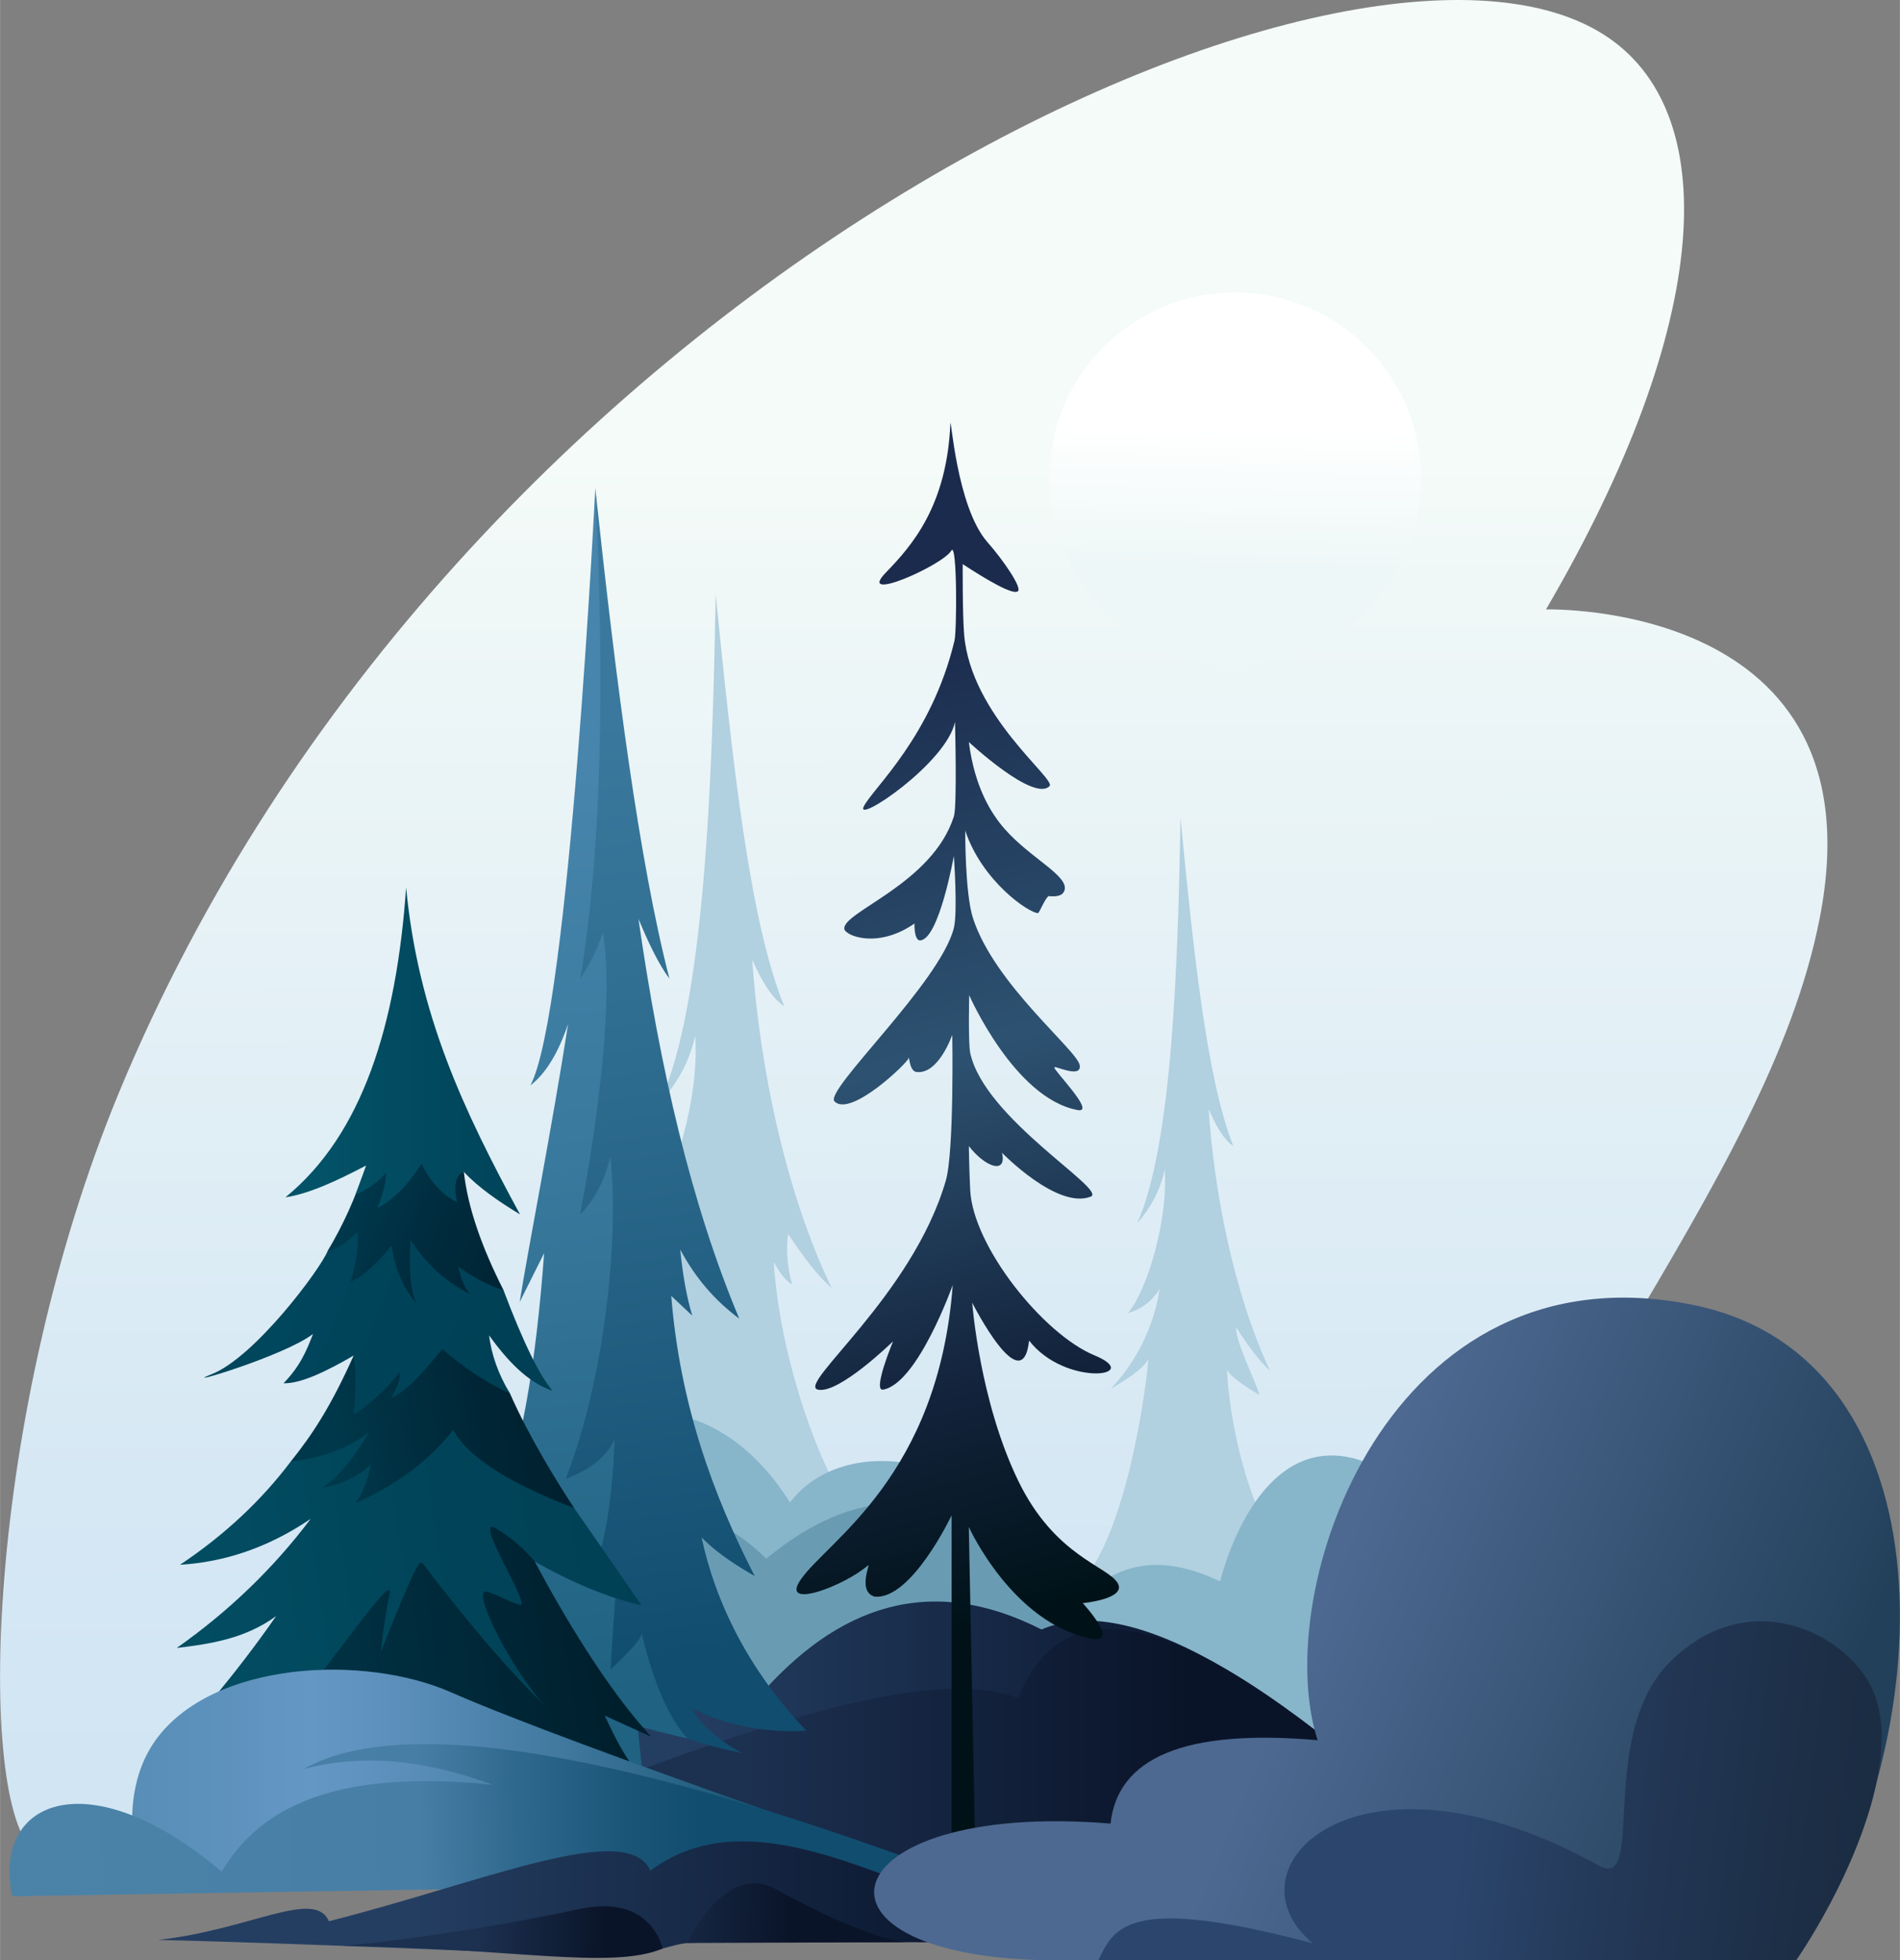 <svg enable-background="new 0 0 2420.301 2496.469" height="2497" viewBox="0 0 2420.301 2496.469" width="2421" xmlns="http://www.w3.org/2000/svg" xmlns:xlink="http://www.w3.org/1999/xlink"><rect x="0" y="0" width="2420.301" height="2496.469" fill="#808080" stroke="none"/><linearGradient id="a" gradientUnits="userSpaceOnUse" x1="1161.207" x2="1165.841" y1="250.276" y2="2528.06"><stop offset=".148" stop-color="#f4fbf8"/><stop offset=".267" stop-color="#edf6f7"/><stop offset=".715" stop-color="#d6e8f4"/><stop offset="1" stop-color="#cee3f3"/></linearGradient><linearGradient id="b"><stop offset=".271" stop-color="#243e62"/><stop offset=".917" stop-color="#09142b"/></linearGradient><linearGradient id="c" gradientUnits="userSpaceOnUse" x1="545.924" x2="1710.931" xlink:href="#b" y1="2207.17" y2="2207.17"/><linearGradient id="d"><stop offset=".363" stop-color="#1c3050"/><stop offset=".76" stop-color="#0a1429"/></linearGradient><linearGradient id="e" gradientUnits="userSpaceOnUse" x1="431.747" x2="1855.275" xlink:href="#d" y1="2224.659" y2="2224.659"/><linearGradient id="f" gradientUnits="userSpaceOnUse" x1="630.938" x2="743.412" y1="965.586" y2="2161.671"><stop offset=".023" stop-color="#4785ac"/><stop offset=".429" stop-color="#39799d"/><stop offset="1" stop-color="#1f6281"/></linearGradient><linearGradient id="g" gradientUnits="userSpaceOnUse" x1="715.809" x2="882.542" y1="892.893" y2="2107.296"><stop offset=".023" stop-color="#3a799d"/><stop offset=".407" stop-color="#2d6b8e"/><stop offset="1" stop-color="#114d6f"/></linearGradient><linearGradient id="h" gradientUnits="userSpaceOnUse" x1="146.88" x2="989.76" y1="2078.769" y2="1954.938"><stop offset=".117" stop-color="#024d62"/><stop offset=".462" stop-color="#01455a"/><stop offset="1" stop-color="#003d51"/></linearGradient><linearGradient id="i" gradientUnits="userSpaceOnUse" x1="249.049" x2="1073.963" y1="2205.959" y2="2084.767"><stop offset=".117" stop-color="#003649"/><stop offset=".644" stop-color="#001f2d"/></linearGradient><linearGradient id="j" gradientUnits="userSpaceOnUse" x1="385.354" x2="738.161" y1="1849.08" y2="1797.248"><stop offset=".117" stop-color="#00384b"/><stop offset=".644" stop-color="#002636"/><stop offset="1" stop-color="#001f2d"/></linearGradient><linearGradient id="k" gradientUnits="userSpaceOnUse" x1="314.916" x2="765.348" y1="1621.188" y2="1805.86"><stop offset=".117" stop-color="#00465c"/><stop offset=".209" stop-color="#00455b"/><stop offset="1" stop-color="#003d52"/></linearGradient><linearGradient id="l" gradientUnits="userSpaceOnUse" x1="355.1" x2="640.971" y1="1492.483" y2="1609.687"><stop offset=".117" stop-color="#004056"/><stop offset=".137" stop-color="#003f55"/><stop offset=".668" stop-color="#002c3e"/><stop offset="1" stop-color="#002535"/></linearGradient><linearGradient id="m" gradientUnits="userSpaceOnUse" x1="363.505" x2="662.354" y1="1338.36" y2="1338.36"><stop offset=".117" stop-color="#035368"/><stop offset=".438" stop-color="#024c61"/><stop offset="1" stop-color="#004359"/></linearGradient><linearGradient id="n" gradientUnits="userSpaceOnUse" x1="967.457" x2="1364.327" y1="678.707" y2="2169.973"><stop offset=".113" stop-color="#1b2b4d"/><stop offset=".455" stop-color="#2d5271"/><stop offset=".725" stop-color="#13233c"/><stop offset=".917" stop-color="#001218"/></linearGradient><linearGradient id="o" gradientUnits="userSpaceOnUse" x1="14.209" x2="1234.093" y1="2270.555" y2="2270.555"><stop offset=".023" stop-color="#5189af"/><stop offset=".242" stop-color="#5f93be"/><stop offset=".313" stop-color="#6597c4"/><stop offset=".41" stop-color="#5b8fba"/><stop offset=".576" stop-color="#40789e"/><stop offset=".753" stop-color="#1d5a79"/></linearGradient><linearGradient id="p" gradientUnits="userSpaceOnUse" x1="-36.184" x2="1313.06" y1="2324.52" y2="2300.419"><stop offset=".023" stop-color="#4b83a8"/><stop offset=".422" stop-color="#477ea6"/><stop offset=".507" stop-color="#316a8f"/><stop offset=".619" stop-color="#1a5578"/><stop offset=".688" stop-color="#114d6f"/></linearGradient><linearGradient id="q" gradientTransform="matrix(1 .021 -.021 1 137.861 14.079)" gradientUnits="userSpaceOnUse" x1="116.361" x2="1280.303" xlink:href="#b" y1="2388.38" y2="2388.38"/><linearGradient id="r" gradientTransform="matrix(1 .021 -.021 1 137.861 14.079)" gradientUnits="userSpaceOnUse" x1="534.034" x2="1039.894" xlink:href="#d" y1="2404.971" y2="2404.971"/><linearGradient id="s" gradientTransform="matrix(1 .021 -.021 1 137.861 14.079)" gradientUnits="userSpaceOnUse" x1="374.177" x2="781.141" xlink:href="#d" y1="2432.4" y2="2432.4"/><linearGradient id="t" gradientUnits="userSpaceOnUse" x1="1172.731" x2="2636.235" y1="1854.378" y2="2472.751"><stop offset=".341" stop-color="#4d6991"/><stop offset=".756" stop-color="#23405b"/></linearGradient><linearGradient id="u" gradientUnits="userSpaceOnUse" x1="1310.832" x2="2482.904" y1="2213.964" y2="2365.436"><stop offset=".473" stop-color="#2b456c"/><stop offset=".65" stop-color="#233857"/><stop offset=".852" stop-color="#1c2e45"/><stop offset="1" stop-color="#192a3f"/></linearGradient><linearGradient id="v" gradientUnits="userSpaceOnUse" x1="1578.424" x2="1568.289" y1="370.066" y2="843.924"><stop offset=".369" stop-color="#fff"/><stop offset=".741" stop-color="#eef7f7"/></linearGradient><path d="m1748.206 2359.002c169.349-511.505 503.054-847.393 569.949-1189.913 79.179-405.422-348.758-392.986-348.758-392.986 214.279-366.348 225.751-636.556 72.579-732.696-324.875-203.91-1465.392 321.419-1890.494 1347.884-170.015 410.523-183.174 905.577-107.14 967.711z" fill="url(#a)"/><path d="m1031.028 2014.866c29.008 39.894 89.833 44.207 124.687 39.484-63.382-21.82-105.729-86.714-111.044-136.489 16.823 28.558 66.754 46.93 87.864 60.329-74.482-47.275-139.469-242.196-146.868-371.216 7.457 14.434 15.266 23.868 23.388 28.812-6.4-22.74-7.924-44.209-5.206-64.572 17.818 27.059 36.075 51.743 55.652 69.295-60.099-124.886-92.115-285.266-101.351-418.481 11.088 24.985 23.443 47.38 40.815 59.513-44.506-109.178-66.257-315.489-87.346-524.844-4.044 233.047-13.618 522.418-71.33 647.649 22.493-24.58 38.104-52.735 45.154-85.339 6.101 77.618-27.606 191.51-60.746 229.398 22.728-6.327 40.075-19.363 52.568-38.45-9.558 57.362-35.137 111.921-80.542 159.366 27.054-15.597 52.15-31.223 61.969-47.073-7.817 82.832-68.637 338.242-152.312 386.51 21.093 2.147 71.306-17.543 91.72-37.605-9.35 46.631-50.89 115.958-104.007 122.571-5.795.721 13.565 6.374 82.606-11.993 53.587-14.256 115.588-42.243 119.297-36.075s-3.725 130.241-7.45 148.26c4.199 4.311 43.452 4.996 47.289 2.187-5.593-19.813-15.838-141.561-11.414-152.219s126.702 33.561 173.603 39.167c-55.033-22.929-72.558-75.835-66.996-68.185z" fill="#b1d0e0"/><path d="m1595.781 2043.78c22.353 31.781 69.225 35.217 96.083 31.454-48.842-17.383-65.921-44.226-70.017-83.878 19.406 16.603 36.147 16.26 52.154 23.207-63.291-27.468-105.415-167.536-111.117-270.318 5.746 11.499 35.186 28.224 41.446 32.162-4.932-18.115-31.588-69.833-29.493-86.056 13.73 21.556 27.799 41.221 42.885 55.203-46.312-99.489-70.984-227.253-78.101-333.377 8.544 19.904 18.065 37.745 31.452 47.41-34.297-86.975-51.058-251.33-67.308-418.109-3.117 185.654-10.494 416.177-54.967 515.94 17.333-19.581 29.363-42.011 34.796-67.984 4.701 61.833-21.273 152.564-46.811 182.747 17.514-5.041 30.882-15.425 40.509-30.631-7.365 45.696-27.077 89.16-62.066 126.957 20.848-12.425 40.187-24.873 47.753-37.5-6.024 65.987-37.255 258.769-101.735 297.222 16.255 1.711 39.312-3.29 55.042-19.272-7.205 37.148-39.216 92.376-80.148 97.645-4.466.575 31.622 9.754 64.206.837 41.294-11.356 88.522-44.043 91.38-39.129s-2.87 103.755-5.741 118.109c3.236 3.435 33.484 3.98 36.441 1.742-4.31-15.784-12.204-112.773-8.796-121.263 3.409-8.49 97.637 26.736 133.778 31.202-42.407-18.268-55.911-60.414-51.625-54.32z" fill="#b1d0e0"/><path d="m839.846 1799.54c28.277.049 104.088 14.772 166.457 113.83 78.793-103.326 292.362-53.378 355.873 135.745 45.312-44.719 95.655-80.592 192.199-35.266 0 0 62.481-269.579 253.559-109.651 173.018 144.812 66.076 454.805 66.076 454.805h-1423.529c68.126-352.692 214.625-559.767 389.365-559.463z" fill="#87b5ca"/><path d="m450.481 2359.002c106.576-466.343 383.389-515.34 525.554-374.091 233.967-192.576 410.528 36.443 513.631 374.091 0 0-1038.803-1.092-1039.185 0z" fill="#699cb3"/><path d="m450.481 2374.832c191.616-154.276 368.942-249.432 514.292-212.287 102.226-118.549 220.497-159.269 361.972-87.422 122.647-52.888 320.718 87.016 547.265 299.709z" fill="url(#c)"/><path d="m450.481 2374.832c258.65-60.515 675.159-276.81 846.443-212.287 78.714-194.694 306.574-41.016 577.086 212.287z" fill="url(#e)"/><path d="m758.259 621.59s-33.019 668.758-82.693 760.661c20.399-15.64 35.964-42.776 48.062-78.163-21.302 136.646-51.769 290.51-61.674 354.055l31.172-62.37c-10.273 139.429-29.404 257.705-63.777 339.574l61.486-55.338c-12.396 74.091-40.578 141.464-77.883 204.955 17.319-19.184 37.122-32.19 59.437-38.942-17.052 44.837-37.831 84.032-61.486 118.874 17.516-12.976 36.083-26.729 55.338-40.991-11.647 38.94-42.087 74.114-75.833 108.626 36.695-.552 76.083-15.183 116.824-36.892-14.283 23.511-38.095 40.022-63.536 55.338 58.798-16.382 96.963-23.687 128.429-49.909l-8.44 111.521 60.492 1.865-12.114-116.666c32.677 9.381 68.971 17.356 68.971 17.356-66.577-484.727-90.488-1130.713-122.775-1593.554z" fill="url(#f)"/><path d="m739.29 1246.194c12.308-18.895 22.381-38.431 28.585-59.076 14.081 83.533-5.624 235.236-28.935 359.831 16.074-17.392 30.252-39.02 38.463-73.979 11.104 95.243-4.845 276.148-56.786 410.509 25.175-9.848 48.393-22.789 62.348-50.364-4.52 126.563-28.273 177.965-36.164 182.19 13.655.021 26.826-2.677 39.481-8.274 0 0-5.454 57.181-8.351 119.234 7.927-9.229 38.515-34.427 39.429-46.994 0 0 19.24 93.573 58.575 134.729 21.931 7.713 44.871 13.654 69.043 18.533-35.499-20.24-55.041-39.242-63.536-57.387 39.428 21.493 94.872 32.31 145.555 28.731-74.589-78.093-116.236-165.461-133.258-245.983 13.665 14.026 33.443 29.684 67.635 49.189-53.44-103.925-95.295-219.377-106.336-356.782l26.752 25.076c-7.551-25.277-12.354-53.678-15.303-84.188 18.861 35.653 44.052 64.979 75.21 88.051-61.13-145.334-101.113-318.76-128.408-509.044 12.286 29.316 24.992 56.709 39.439 76.127-38.643-150.071-67.918-376.333-94.471-624.732 11.915 243.495 8.64 457.596-18.967 624.603z" fill="url(#g)"/><path d="m370.227 1861.319c-36.062 47.652-81.845 91.88-141.02 131.389 56.329-3.43 111.893-21.522 166.472-58.471-47.045 62.516-103.846 117.37-170.599 164.408 44.041-5.23 87.705-12.15 126.573-40.586-51.739 74.503-111.166 144.615-176.79 211.185 77.186-3.741 157.159-18.787 221.368-46.873 25.487-7.472 397.119 114.136 284.925-233.79 46.648 26.485 92.122 45.587 136.204 55.949l-85.987-124.051c-104.715-135.166-226.054-147.832-361.146-59.16z" fill="url(#h)"/><path d="m770.383 2184.834 59.337 26.981c-57.371-61.852-113.769-157.813-148.563-223.235-8.346-10.014-21.512-23.732-40.586-36.459-8.758-5.843-13.187-8.748-15.183-7.252-9.88 7.405 52.039 103.345 36.507 98.743-18.573-5.503-26.207-12.146-41.274-16.51-22.166-6.42 27.052 92.458 71.542 143.083-56.694-53.986-125.67-142.649-147.21-170.599-1.786-2.317-7.518-12.698-10.914-8.454-10.184 12.727-48.852 112.671-48.852 112.672 0 0 4.176-43.357 10.924-72.557 10.064-43.548-111.922 148.204-191.437 220.592 32.494-7.435 63.527-17.209 91.556-29.469 32.975 37.523 36.386 61.401 37.523 86.416 50.259-6.46 126.711-35.222 170.357-56.053 59.993 44.704 147.719 66.874 260.713 68.79-53.343-62.618-66.339-75.638-94.44-136.689z" fill="url(#i)"/><path d="m450.481 1726.262c-28.722 63.808-51.478 99.21-80.254 135.057 34.66-4.415 68.449-13.742 99.745-37.146-18.889 31.522-38.389 57.063-59.159 70.166 22.178-3.427 42.792-12.332 61.223-28.892-2.887 18.157-9.409 34.383-19.261 48.841 50.069-22.428 92.692-52.469 124.51-93.554 19.441 38.194 84.105 73.236 154.089 99.745-22.116-33.59-57.099-89.964-81.86-146.064-54.117-80.757-139.052-77.095-199.033-48.153z" fill="url(#j)"/><path d="m417.462 1592.809c-8.942 22.751-92.831 135.641-148.127 157.299-45.177 17.694 93.081-23.225 129.325-51.363-7.882 20.397-16.075 40.832-37.605 62.828 22.902.457 55.077-15.503 89.427-35.312 3.484 21.176 2.633 47.197 0 75.21 22.285-14.548 41.953-32.812 59.159-54.573-.057 11.526-4.636 22.629-11.923 33.478 18.576-7.116 41.512-32.388 65.58-62.369 26.965 23.227 55.413 42.756 86.217 56.408-15.505-25.517-23.468-50.005-26.599-73.834 23.114 31.692 48.612 59.618 80.943 70.624-16.389-19.308-36.938-60.448-62.599-128.408-124.511-168.765-223.798-49.988-223.798-49.988z" fill="url(#k)"/><path d="m417.462 1592.809c19.46-32.673 34.031-64.594 49.07-108.688 43.28-22.048 85.112-24.724 124.28 8.255 5.304 47.379 23.91 97.949 50.446 150.42-18.615-5.269-38.007-16.145-57.784-29.809 3.461 14.767 8.2 26.994 15.134 34.854-30.482-15.217-55.81-37.993-75.668-68.79 0 0-4.741 59.7 7.796 80.255-16.561-17.056-27.11-41.706-32.102-73.376-16.392 20.997-33.625 37.595-52.28 46.777 6.958-21.627 10.318-43.045 9.172-64.204-12.505 12.981-25.177 21.529-38.064 24.306z" fill="url(#l)"/><path d="m517.274 1130.229c-12.232 174.717-55.736 314.807-153.769 394.519 29.675-4.298 65.625-21.023 103.028-40.627l-13.869 37.53c14.559-7.072 29.29-15.631 39.092-28.358-.296 15.627-5.097 30.391-11.006 44.943 22.084-11.287 40.271-31.499 56.408-56.408 7.545 17.636 25.223 40.357 44.943 49.07-3.21-16.51-4.127-33.478 8.713-38.522 18.559 19.812 43.872 37.358 71.541 54.115-71.948-132.535-129.632-254.37-145.081-416.262z" fill="url(#m)"/><path d="m1210.597 539.916c-4.586 105.051-49.657 155.702-82.139 189.19-38.647 39.845 72.149-8.883 83.376-27.92 7.443-12.62 7.186 102.213 3.974 114.915-29.356 122.311-103.467 187.224-115.479 210.784s105.39-54.86 116.172-107.566c0 0 2.897 106.967-1.434 120.475-27.692 86.356-142.801 121.632-139.483 143.321 1.291 8.435 42.293 25.604 89.32-7.013-.249 13.356 2.424 21.617 7.137 21.457 24.048-.819 43.027-107.566 43.027-107.566s5.08 71.592 0 91.79c-17.603 69.989-165.813 207.061-152.027 220.87 20.6 20.634 92.692-49.073 93.96-54.371 1.54-6.433.566 14.471 9.738 16.764 28.584 4.493 46.318-47.236 46.318-47.236s2.562 148.531-8.255 185.732c-42.756 147.037-190.701 259.996-162.833 266.138 26.683 5.88 95.65-61.538 95.65-61.538s-26.66 64.011-12.67 61.538c44.109-7.797 88.684-133.249 88.684-133.249-18.395 244.54-159.506 325.446-193.802 375.331-26.846 39.049 56.306 7.835 86.081-18.523 3.31-2.93-14.068 33.783 8.298 40.026 46.859 4.393 97.988-103.531 97.988-103.531v499.821l31.583-.57-9.689-484.503s55.26 122.499 155.949 142.295c38.036 7.478-10.783-45.214-10.783-45.214s56.541-5.326 44.474-25.554c-12.975-21.75-79.507-33.885-126.099-129.123-49.869-101.939-59.164-227.878-59.164-227.878s63.857 126.238 72.452 48.193c46.084 59.51 148.146 45.609 83.154 18.732-64.92-26.846-154.631-138.321-158.201-210.552-1.375-27.822-1.724-55.865-1.724-55.865 21.978 28.12 48.713 35.653 42.226 8.507 0 0 70.434 72.557 113.064 55.875 21.89-8.566-135.112-98.778-153.457-182.701-2.819-12.9-1.375-73.834-1.375-73.834s57.522 131.423 138.15 146.251c24.33 4.475-31.755-51.78-29.462-54.073-2.293-4.127 33.948 14.769 32.243-2.459-1.854-18.721-108.464-102.597-136.096-187.789-10.332-31.853-9.879-111.509-9.879-111.509 21.554 64.663 81.292 104.991 92.637 105.019 1.809.004 8.618-18.328 13.558-21.656 9.197.927 17.813.222 20.248-7.298 5.956-18.393-43.644-41.07-76.221-78.207-17.194-19.6-38.225-53.006-45.636-110.673 0 0 82.627 76.913 102.824 56.102 8.775-9.042-99.977-89.353-108.786-192.764-2.209-25.938-1.834-89.886-1.834-89.886 29.356 19.138 65.143 40.636 70.567 34.263 4.505-5.293-19.123-39.601-39.105-62.309-39.677-45.09-46.581-165.078-47.219-150.459z" fill="url(#n)"/><path d="m15.49 2414.846c-9.016-74.301 28.287-147.285 152.711-100.769.742-28.403 6.552-65.849 30.34-98.619 72.703-100.156 264.724-109.416 376.397-60.188 156.308 68.905 659.156 239.792 659.156 239.792s-825.23-3.393-1218.604 19.784z" fill="url(#o)"/><path d="m15.49 2414.846c-26.079-124.344 99.415-173.107 266.858-31.295 60.938-104.254 187.626-126.816 345.528-110.599-87.397-32.4-168.152-39.88-241.593-19.929 153.499-87.546 526.031 19.635 847.81 142.04z" fill="url(#p)"/><path d="m201.606 2470.407s182.319 3.907 566.144 21.477c50.804 2.325 80.207-14.606 107.802-17.554 27.594-2.949 490.18 0 490.18 0-202.52-51.973-395.658-197.282-537.37-92.068-29.077-65.524-211.707 14.343-409.431 64.386-18.322-41.919-100.523 10.825-217.325 23.759z" fill="url(#q)"/><path d="m875.552 2474.329s47.462-104.193 112.577-68.577c128.698 70.394 168.259 67.555 168.259 67.555z" fill="url(#r)"/><path d="m844.026 2481.429s-13.637-70.085-105.288-50.467c-170.02 36.394-301.696 47.042-301.696 47.042 206.154 1.868 341.708 31.2 406.984 3.425z" fill="url(#s)"/><path d="m2287.292 2496.469c188.998-277.051 202.27-766.453-129.402-834.471-388.741-79.722-540.831 363.318-479.448 554.102-171.1-14.902-254.698 23.106-263.779 106.175-363.318-29.862-413.088 174.194-66.011 174.194z" fill="url(#t)"/><path d="m2288.144 2496.469c64.173-94.878 148.696-272.843 87.926-361.659-43.15-63.066-152.792-109.668-245.53-21.567-99.539 94.562-31.521 296.959-94.562 262.12-306.895-169.6-479.49 3.765-363.319 99.54-237.943-63.227-253.104-19.518-273.733 21.567h889.218z" fill="url(#u)"/><circle cx="1573.304" cy="609.445" fill="url(#v)" r="236.982"/></svg>